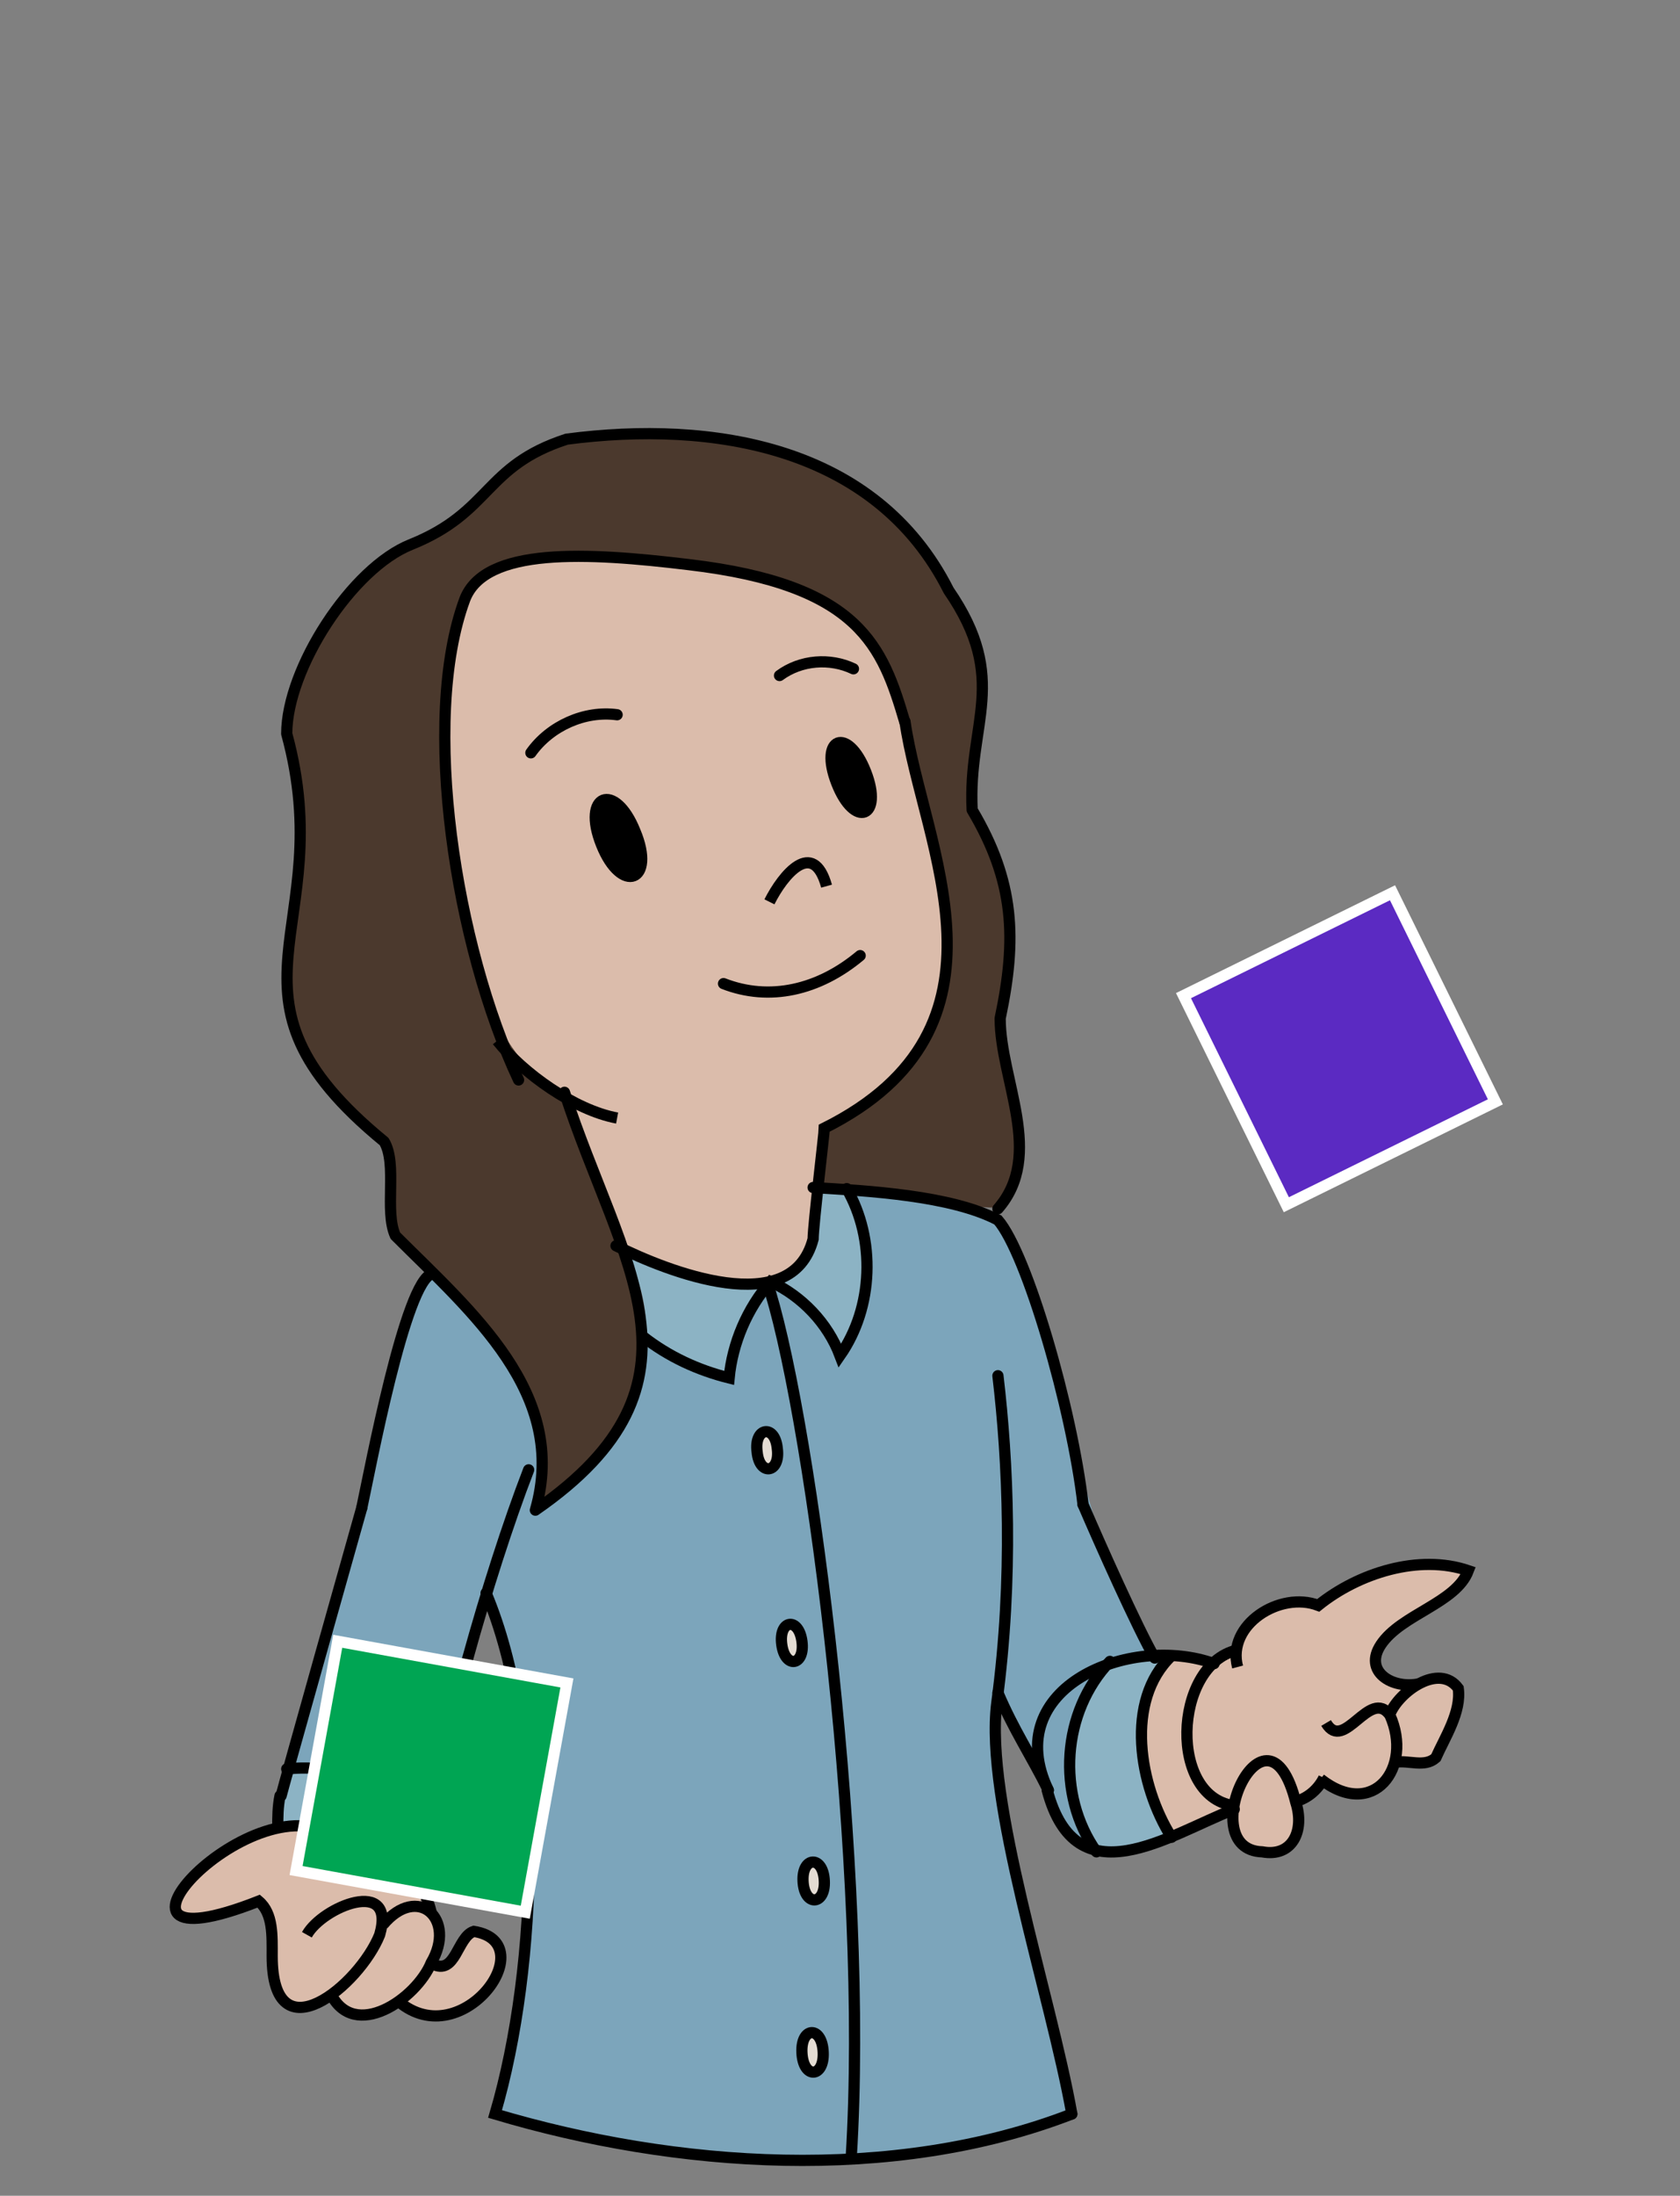 <?xml version="1.0" encoding="UTF-8"?><svg id="Layer_1" xmlns="http://www.w3.org/2000/svg" width="150" height="196" viewBox="0 0 150 196"><rect x="0" y="0" width="150" height="196" fill="#808080" stroke="none"/><defs><style>.cls-1{stroke-linejoin:round;}.cls-1,.cls-2{stroke-linecap:round;}.cls-1,.cls-2,.cls-3,.cls-4{stroke:#000;}.cls-1,.cls-2,.cls-4{fill:none;}.cls-2,.cls-5,.cls-3,.cls-6,.cls-4{stroke-miterlimit:10;}.cls-5{fill:#00a553;}.cls-5,.cls-6{stroke:#fff;}.cls-3{fill:#e4dcd3;}.cls-6{fill:#5b2ac2;}.cls-7,.cls-8,.cls-9,.cls-10,.cls-11,.cls-12{stroke-width:0px;}.cls-8{fill:#4b392d;}.cls-9{fill:#dbbcab;}.cls-10{fill:#af877b;}.cls-11{fill:#8cb3c4;}.cls-12{fill:#7ca5bb;}</style></defs><path class="cls-11" d="m103,147.8c.5,0,1,0,1.5.1-4.2,4.1-2.8,11.6,0,16.2-2,.9-4.7,1.7-6.7,1.2h0c-3.6-5.1-3.1-12.5,1.2-17h0c1-.5,2.4-.6,3.9-.5Z"/><path class="cls-8" d="m57.5,119.5c-.6,6.2-4.3,12.1-9.7,15.2,3-10.4-5.7-17.6-12.5-24.5-.9-2.1.2-6.4-1-8.4-16.1-13.2-4-18.8-8.7-36.4,0-5.8,5.8-14.8,11.1-16.9,7.2-2.9,6.5-7,13.9-9.4,12.9-1.7,27.5.6,34.1,13.5,5.4,8,1.7,11.7,2.1,19.6,3.8,6.3,4,11.5,2.5,18.6,0,5.5,4,12.2-.2,17-4.7,0-11.2-2.1-16.1-1.9.3-2.6.6-5.2.6-5.2,18-9.1,8.8-25.2,7.2-36.3-2-6.8-4-12.3-19.3-14.1-9.1-1.1-18.2-1.6-20,3.1-3,10.2-3.2,37.5,9.1,44.6,2,9.1,7.2,13.4,7,21.5Z"/><path class="cls-9" d="m73,106c.8,12.2-9.6,8.8-17,5.8-1.6-3.7-3.9-7.8-5.4-13.7-12.3-7-12.1-34.3-9.1-44.6,1.8-4.7,10.8-4.1,20-3.1,15.4,1.8,17.4,7.3,19.3,14.1,1.6,11,10.8,27.2-7.2,36.3,0,0-.3,2.7-.6,5.2Zm4.3-33.4c1.7-.5-.8-7.1-2.5-6.3-1.7.5.9,7.1,2.5,6.3Zm-20.7,5.8c2-.7-.8-7.8-2.7-7-2,.7.8,7.8,2.7,7Z"/><path class="cls-7" d="m77.3,68.9c1.6,4.1-1,5.1-2.6,1-1.6-4.1,1-5.1,2.6-1Z"/><path class="cls-11" d="m75.6,106.2c2.6,4.6,2.4,10.6-.6,14.9-1.2-2.9-3.4-5.3-6.2-6.6v-.2c4.5-.5,3.7-4.3,4.3-8.4.5,0,1.5,0,2.6.2h0Z"/><path class="cls-11" d="m68.7,114.4v.2c-2,2.4-3.3,5.4-3.6,8.6-2.7-.7-5.3-1.9-7.5-3.6.3-2.7-.4-5.1-1.6-7.7,3.9,2,8.4,3,12.7,2.6Z"/><path class="cls-7" d="m56.7,74.2c1.8,4.5-1.3,5.7-3,1.2-1.8-4.5,1.3-5.7,3-1.2Z"/><path class="cls-12" d="m103,147.8c-6.6-9.2-8.8-32.2-13.9-38.9-3.3-2-9.4-2.2-13.5-2.8h0c2.6,4.6,2.4,10.7-.6,15-1.2-2.9-3.4-5.3-6.2-6.6-2,2.4-3.3,5.4-3.7,8.6-2.7-.7-5.3-1.9-7.5-3.6-.6,6.2-4.3,12.1-9.7,15.2,1.9-8.2-2.2-15.7-9.2-21-2.5.5-5.6,17.7-6.3,20.9,0,0-6.6,23.4-6.6,23.4,4.6-.5,9.4,1.2,12.6,4.5.9-4.8,2.8-12.8,5.1-20.3,5.2,12.6,4.7,33.2.8,46.5,16.1,4.8,35.5,6.2,51.5,0-2-11.2-8.1-28.3-6.6-37.6h0c2.8,4.2,4.3,12.2,8.8,14.2h0c-3.6-5.1-3.1-12.5,1.2-17h0c1-.5,2.4-.6,3.9-.5Z"/><path class="cls-11" d="m38.4,162.4c-.5,2.3-.3,3.4-.6,6.5-1.1-3.5-4.7-3.6-7.5-4.7-1.6-1-3.5-1.3-5.4-1-.2-1.6.4-3.7.8-5.2,4.6-.5,9.4,1.2,12.6,4.5Z"/><path class="cls-10" d="m37.8,168.9c.3.6.5,1.1.8,1.7-.3-.2-.6-.3-1-.4,0-.5.1-.9.2-1.4Z"/><path class="cls-9" d="m131.1,140.3c-4.4-1.5-9.8.2-13.4,3.1-2.7-1.1-7.1,1-7.2,4-.7,0-1.4.5-2.1,1.1-1.3-.3-2.6-.5-3.9-.6-4.2,4.1-2.8,11.6,0,16.2,1.9-1.1,3.9-1.9,5.7-2.6-1.4,5.5,7.6,4.9,5.4-.7,0,0,0,0,0,0h0c1-.3,1.9-1,2.4-2,2.2,1.7,6,1.9,6.4-1.6,1.2-.1,2.7.6,3.7-.3,1.6-2.5,4.2-9.1-1.5-6.6h0c-2.3.5-5-1.1-3.4-3.5,1.8-2.7,6.7-3.7,7.8-6.6Z"/><path class="cls-9" d="m42.3,172.4c-1.5.5-1.7,4-3.8,2.9.8-1.6,1.4-4.7-1-5,0-.5.1-.9.2-1.4-1.1-3.5-4.7-3.6-7.5-4.7-7.1-6-24.4,12.3-7.1,5.5,2.7,2.4-1,13,6.5,8.4,1,2.4,4.3,2,6,.5,5.7,4.9,13.1-5.2,6.7-6.3Z"/><path class="cls-2" d="m55,111.2c4.6,2.3,15.7,6.7,17.6-.6,0-1.2,1-9.5,1-9.9,18-9,8.8-25.2,7.2-36.3"/><path class="cls-1" d="m74.7,69.9c1.6,4.1,4.2,3.1,2.6-1-1.6-4.1-4.2-3.1-2.6,1Z"/><path class="cls-1" d="m53.7,75.4c1.8,4.5,4.9,3.3,3-1.2-1.8-4.5-4.8-3.3-3,1.2Z"/><path class="cls-1" d="m64.6,87.8c4.1,1.6,8.5.6,12.2-2.5"/><path class="cls-1" d="m80.8,64.5c-2-6.8-4-12.3-19.3-14.1-9.1-1.1-18.2-1.6-20,3.1-4,10.8-.8,31,4.8,42.9"/><path class="cls-2" d="m38.1,164.2c1.3-8.6,5.4-23.4,9.1-33"/><path class="cls-2" d="m32.3,134.6c-.4,1.4-7.1,25.2-7.2,25.7"/><path class="cls-2" d="m32.3,134.6c.7-3.2,3.9-20.4,6.3-20.9"/><path class="cls-2" d="m96.7,134.3c1.5,3.5,4.8,10.9,6.4,13.7"/><path class="cls-2" d="m96.7,134.3c-1-8.6-5-22.4-7.6-25.4-4.2-2.2-11.6-2.6-16.5-2.9"/><path class="cls-2" d="m93.5,159.8c2.6,9.8,10.8,4,16.7,1.7"/><path class="cls-2" d="m108.4,148.5c-7.5-2.7-19.2,2.1-14.8,11.3"/><path class="cls-2" d="m37.8,168.9c.2-2,.1-3.7.3-4.7"/><path class="cls-2" d="m25,160.3c-.2,1-.2,1.9-.2,2.8"/><path class="cls-2" d="m95.7,188.7c-16,6.2-35.4,4.8-51.5,0,3.9-13.3,4.5-33.9-.8-46.5"/><path class="cls-2" d="m89.1,122.8c.9,7.6,1.4,18-.1,29.2-1.1,8.7,4.8,26,6.7,36.7"/><path class="cls-2" d="m89.1,151.1c1.4,3.3,2.9,5.5,4.5,8.7"/><line class="cls-4" x1="126.7" y1="150.4" x2="126.7" y2="150.4"/><line class="cls-4" x1="110.4" y1="147.3" x2="110.4" y2="147.3"/><path class="cls-4" d="m110.5,148.8c-1-3.8,3.8-6.8,7.2-5.5,3.6-2.9,9-4.6,13.4-3.1-1.1,2.9-6,3.9-7.8,6.6-1.6,2.4,1,4,3.4,3.5"/><path class="cls-4" d="m118.4,153.8c1.6,2.7,3.9-3.2,5.7-.7h0c2.1,4.7-1.5,9.4-6.2,5.7"/><path class="cls-4" d="m110.4,147.3c-5.7,1.4-6.1,13.4,0,13.9"/><path class="cls-4" d="m124.1,153c.8-2,4.4-4.6,6.1-2.3.3,2.1-1.2,4.4-2,6.2-1,.9-2.4.2-3.6.4"/><path class="cls-4" d="m115.7,160.9c-2.6-10.4-9.3,4.2-3,4.4,2.7.5,3.8-1.9,3-4.4Z"/><path class="cls-4" d="m115.7,160.8c1.1-.3,2-1.1,2.5-2.1"/><path class="cls-4" d="m38.5,170.7c-1.1-4.5-4.4-5.4-8.3-6.5-7.1-6-24.4,12.3-7.1,5.5,1.3,1.1,1.2,3.1,1.2,4.9,0,9.1,7.8,2.6,9.6-1.9h0c1.5-5.2-5.1-2.5-6.5,0"/><path class="cls-4" d="m29.5,177.9c2.1,4.4,7.7.5,9-2.7,2.3-3.9-1.2-7.1-4.3-3.4"/><path class="cls-4" d="m35.3,178.4c5.7,5.4,13.4-5,7-6-1.5.5-1.6,4-3.7,2.9"/><path class="cls-4" d="m68.7,80.5c1.2-2.4,3.9-5.7,5.1-1.4"/><path class="cls-1" d="m55.1,63.8c-2.9-.4-6,1-7.7,3.4"/><path class="cls-1" d="m69.6,60.3c1.9-1.4,4.5-1.6,6.6-.6"/><path class="cls-1" d="m89.1,107.9c4.2-4.8.2-11.5.2-17,1.5-7.1,1.3-12.2-2.5-18.6-.4-7.8,3.4-11.6-2.1-19.6-6.5-12.9-21.1-15.2-34.1-13.5-7.4,2.4-6.7,6.5-13.9,9.4-5.3,2.1-11.1,11.1-11.1,16.9,4.8,17.6-7.4,23.2,8.7,36.4,1.2,2,0,6.2,1,8.4,6.8,6.8,15.5,14.1,12.5,24.5,16.5-11.4,7.6-21.9,2.6-37.3"/><path class="cls-2" d="m57.4,119.3c2.3,1.8,4.9,3,7.7,3.7.3-3.1,1.6-6.2,3.7-8.6,2.8,1.3,5.1,3.7,6.2,6.6,3-4.3,3.2-10.4.6-14.9"/><path class="cls-2" d="m68.8,115.4c3.7,12.3,8.8,51.5,7.2,77.2"/><path class="cls-2" d="m104.6,147.8c-4.2,4-2.9,11.6,0,16.2"/><path class="cls-2" d="m99.1,148.3c-4.3,4.5-4.8,11.9-1.2,17"/><path class="cls-2" d="m25.6,157.9c4.7-.5,9.7,1.3,13,4.7"/><path class="cls-4" d="m44.4,92.9c2.3,2.9,6.9,6.2,10.7,6.9"/><path class="cls-3" d="m69.4,129.3c.3,2.2-1.6,2.5-1.8.3-.3-2.2,1.6-2.5,1.8-.3Z"/><path class="cls-3" d="m71.6,146.5c.3,2.2-1.5,2.5-1.8.3-.3-2.2,1.5-2.5,1.8-.3Z"/><path class="cls-3" d="m73.6,167.9c.1,2.2-1.8,2.3-1.9,0-.1-2.2,1.8-2.3,1.9,0Z"/><path class="cls-3" d="m73.5,183.2c.1,2.3-1.8,2.4-1.9,0-.1-2.3,1.8-2.4,1.9,0Z"/><rect class="cls-6" x="109.1" y="83.3" width="20.8" height="20.8" transform="translate(-29 62.3) rotate(-26.2)"/><rect class="cls-5" x="28.1" y="148.3" width="20.8" height="20.8" transform="translate(-124.5 168.1) rotate(-79.7)"/></svg>